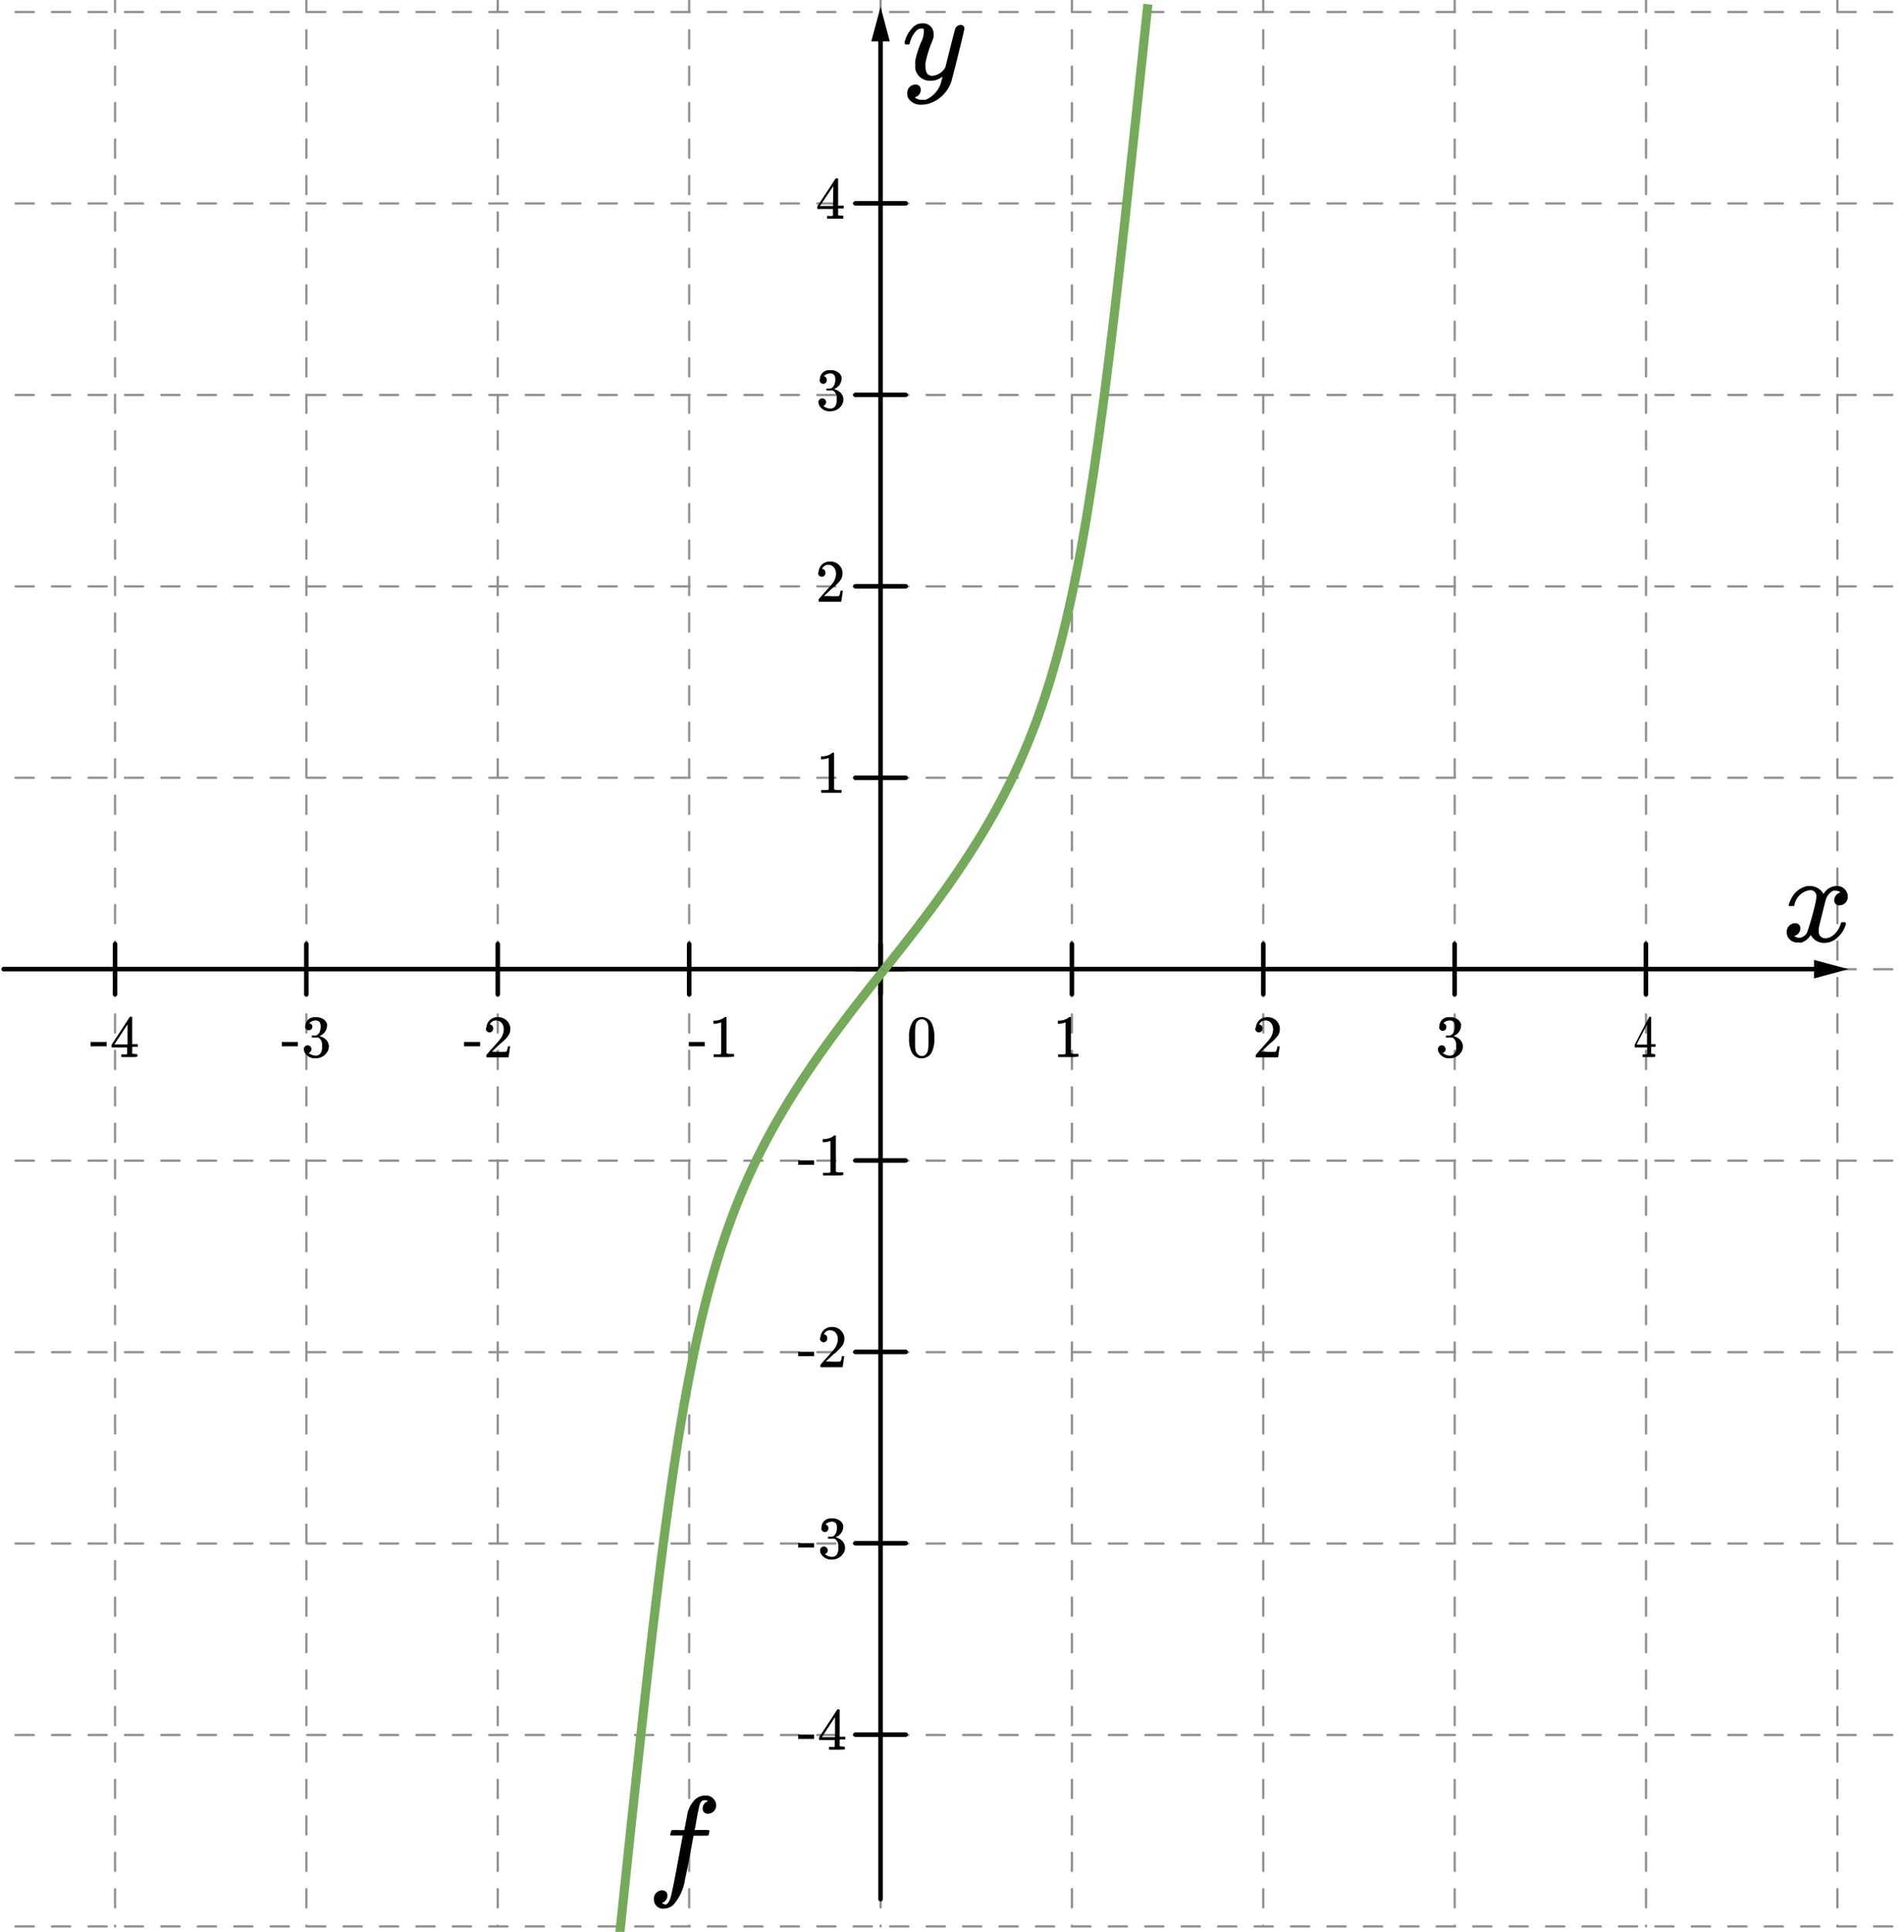 <svg id="58e52391-e663-473a-be83-b9f900723873" data-name="Слой 2" xmlns="http://www.w3.org/2000/svg" width="209" height="212" viewBox="0 0 209 212"><defs><style>.\33 5f3b230-2aba-4a54-ac2a-f251bb37c0da,.\35 85c6e26-ac19-4f4a-9ae9-b50c849ee89e,.ddc96e55-0e85-47cd-a35c-e0ede0c0b1bb{fill:none;}.ddc96e55-0e85-47cd-a35c-e0ede0c0b1bb{stroke:#919191;stroke-width:0.25px;stroke-dasharray:2;}.\35 85c6e26-ac19-4f4a-9ae9-b50c849ee89e,.d1c407e3-de8c-4147-8925-38c1e4617ff0,.ddc96e55-0e85-47cd-a35c-e0ede0c0b1bb{stroke-linecap:round;stroke-linejoin:round;}.\35 85c6e26-ac19-4f4a-9ae9-b50c849ee89e,.d1c407e3-de8c-4147-8925-38c1e4617ff0{stroke:#000;stroke-width:0.5px;}.d1c407e3-de8c-4147-8925-38c1e4617ff0{fill:#fff;}.\33 5f3b230-2aba-4a54-ac2a-f251bb37c0da{stroke:#76aa5b;stroke-miterlimit:10;}</style></defs><title>10 variant_EMN </title><line class="ddc96e55-0e85-47cd-a35c-e0ede0c0b1bb" x1="117.66" y1="-40.69" x2="117.66" y2="211.4"/><line class="ddc96e55-0e85-47cd-a35c-e0ede0c0b1bb" x1="138.67" y1="-40.69" x2="138.67" y2="211.4"/><line class="ddc96e55-0e85-47cd-a35c-e0ede0c0b1bb" x1="159.68" y1="-40.69" x2="159.68" y2="211.4"/><line class="ddc96e55-0e85-47cd-a35c-e0ede0c0b1bb" x1="180.68" y1="-40.69" x2="180.68" y2="211.4"/><line class="ddc96e55-0e85-47cd-a35c-e0ede0c0b1bb" x1="201.69" y1="-40.69" x2="201.69" y2="211.4"/><line class="ddc96e55-0e85-47cd-a35c-e0ede0c0b1bb" x1="12.63" y1="-40.69" x2="12.63" y2="211.4"/><line class="ddc96e55-0e85-47cd-a35c-e0ede0c0b1bb" x1="33.63" y1="-40.69" x2="33.63" y2="211.4"/><line class="ddc96e55-0e85-47cd-a35c-e0ede0c0b1bb" x1="54.64" y1="-40.69" x2="54.64" y2="211.4"/><line class="ddc96e55-0e85-47cd-a35c-e0ede0c0b1bb" x1="75.65" y1="-40.69" x2="75.65" y2="211.4"/><line class="ddc96e55-0e85-47cd-a35c-e0ede0c0b1bb" x1="96.66" y1="-40.69" x2="96.66" y2="211.4"/><line class="ddc96e55-0e85-47cd-a35c-e0ede0c0b1bb" x1="243.71" y1="106.36" x2="-50.39" y2="106.36"/><line class="ddc96e55-0e85-47cd-a35c-e0ede0c0b1bb" x1="243.71" y1="127.37" x2="-50.39" y2="127.37"/><line class="ddc96e55-0e85-47cd-a35c-e0ede0c0b1bb" x1="243.71" y1="148.38" x2="-50.39" y2="148.38"/><line class="ddc96e55-0e85-47cd-a35c-e0ede0c0b1bb" x1="243.71" y1="169.38" x2="-50.39" y2="169.38"/><line class="ddc96e55-0e85-47cd-a35c-e0ede0c0b1bb" x1="243.71" y1="190.39" x2="-50.39" y2="190.39"/><line class="ddc96e55-0e85-47cd-a35c-e0ede0c0b1bb" x1="243.71" y1="211.4" x2="-50.39" y2="211.4"/><line class="ddc96e55-0e85-47cd-a35c-e0ede0c0b1bb" x1="243.71" y1="1.32" x2="-50.39" y2="1.32"/><line class="ddc96e55-0e85-47cd-a35c-e0ede0c0b1bb" x1="243.71" y1="22.33" x2="-50.39" y2="22.33"/><line class="ddc96e55-0e85-47cd-a35c-e0ede0c0b1bb" x1="243.71" y1="43.34" x2="-50.39" y2="43.34"/><line class="ddc96e55-0e85-47cd-a35c-e0ede0c0b1bb" x1="243.71" y1="64.35" x2="-50.39" y2="64.35"/><line class="ddc96e55-0e85-47cd-a35c-e0ede0c0b1bb" x1="243.71" y1="85.35" x2="-50.39" y2="85.35"/><line class="585c6e26-ac19-4f4a-9ae9-b50c849ee89e" x1="0.4" y1="106.35" x2="199.81" y2="106.35"/><polygon points="199.12 107.37 202.91 106.35 199.12 105.34 199.12 107.37"/><line class="585c6e26-ac19-4f4a-9ae9-b50c849ee89e" x1="96.66" y1="3.85" x2="96.66" y2="208.4"/><polygon points="95.64 4.54 96.66 0.75 97.67 4.54 95.64 4.54"/><line class="d1c407e3-de8c-4147-8925-38c1e4617ff0" x1="96.66" y1="103.6" x2="96.66" y2="109.11"/><line class="d1c407e3-de8c-4147-8925-38c1e4617ff0" x1="117.66" y1="103.6" x2="117.66" y2="109.11"/><line class="d1c407e3-de8c-4147-8925-38c1e4617ff0" x1="138.67" y1="103.6" x2="138.67" y2="109.11"/><line class="d1c407e3-de8c-4147-8925-38c1e4617ff0" x1="159.67" y1="103.6" x2="159.67" y2="109.11"/><line class="d1c407e3-de8c-4147-8925-38c1e4617ff0" x1="93.9" y1="106.35" x2="99.41" y2="106.35"/><line class="d1c407e3-de8c-4147-8925-38c1e4617ff0" x1="93.9" y1="85.35" x2="99.41" y2="85.35"/><line class="d1c407e3-de8c-4147-8925-38c1e4617ff0" x1="93.9" y1="64.34" x2="99.41" y2="64.34"/><line class="d1c407e3-de8c-4147-8925-38c1e4617ff0" x1="93.9" y1="43.33" x2="99.41" y2="43.33"/><line class="d1c407e3-de8c-4147-8925-38c1e4617ff0" x1="93.9" y1="22.32" x2="99.41" y2="22.32"/><line class="d1c407e3-de8c-4147-8925-38c1e4617ff0" x1="93.9" y1="106.35" x2="99.41" y2="106.35"/><line class="d1c407e3-de8c-4147-8925-38c1e4617ff0" x1="33.63" y1="103.6" x2="33.63" y2="109.11"/><line class="d1c407e3-de8c-4147-8925-38c1e4617ff0" x1="54.64" y1="103.6" x2="54.64" y2="109.11"/><line class="d1c407e3-de8c-4147-8925-38c1e4617ff0" x1="75.65" y1="103.6" x2="75.65" y2="109.11"/><line class="d1c407e3-de8c-4147-8925-38c1e4617ff0" x1="96.66" y1="103.6" x2="96.66" y2="109.11"/><path d="M50.94,114.34H52.7v.48H50.94Z"/><path d="M53.39,112.77a1.2,1.2,0,0,1,1.22-1.15,1.33,1.33,0,0,1,1.4,1.11,2,2,0,0,1,0,.22,1.16,1.16,0,0,1-.23.72,3.93,3.93,0,0,1-.74.76c-.23.2-.21.18-.66.61l-.39.37h.5a8.43,8.43,0,0,0,1.1,0s0-.07.07-.14a2.82,2.82,0,0,0,.09-.45v0H56v0s-.17,1.17-.18,1.21v0H53.39v-.12c0-.11,0-.13,0-.15l.55-.63c.75-.82.78-.87.92-1.05a1.78,1.78,0,0,0,.44-1.1c0-.55-.3-1-.86-1a.7.7,0,0,0-.62.34l-.06.11h0a.37.37,0,0,1,.37.4.4.4,0,1,1-.79,0Z"/><path d="M30.94,114.34H32.7v.48H30.94Z"/><path d="M33.52,112.55a1,1,0,0,1,1-.93h.39a1.7,1.7,0,0,1,.44.14,1,1,0,0,1,.55.62.68.68,0,0,1,0,.18,1.25,1.25,0,0,1-.84,1.13h0a2,2,0,0,1,.5.22,1.1,1.1,0,0,1,.54.92,1.15,1.15,0,0,1-.13.52,1.45,1.45,0,0,1-1.32.78,1.26,1.26,0,0,1-1.23-.68.81.81,0,0,1-.07-.32.42.42,0,1,1,.52.41h0a1.28,1.28,0,0,0,.82.3.61.61,0,0,0,.55-.35,1.34,1.34,0,0,0,.11-.67v-.13a.88.88,0,0,0-.42-.84c-.1,0-.1,0-.4,0h-.3s0,0,0-.11,0-.08,0-.1l0,0,.38,0c.4-.05.59-.51.59-1,0-.29-.06-.47-.23-.57a.5.5,0,0,0-.31-.09,1.05,1.05,0,0,0-.58.18.46.46,0,0,0-.13.13h0a.38.38,0,0,1-.08.76A.37.37,0,0,1,33.52,112.55Z"/><line class="d1c407e3-de8c-4147-8925-38c1e4617ff0" x1="12.63" y1="103.6" x2="12.63" y2="109.11"/><path d="M9.94,114.34H11.7v.48H9.94Z"/><path d="M14.26,116c-.18,0-.79,0-.88,0h-.06v-.3h.2a1.33,1.33,0,0,0,.35,0,.13.13,0,0,0,.08-.07,3.35,3.35,0,0,0,0-.36v-.33H12.25v-.3l1-1.52c.63-.95,1-1.53,1-1.54s0,0,.14,0h.12l0,0v3h.61v.3h-.61v.34c0,.36,0,.36,0,.4s.11,0,.38.05h.19v.3h-.06C15,116,14.43,116,14.26,116ZM14,112.41l-1.44,2.2H14Z"/><path d="M75.61,114.34h1.75v.48H75.61Z"/><path d="M79.42,116c-.21,0-.92,0-1,0h-.08v-.3h.17a4.25,4.25,0,0,0,.49,0,.28.28,0,0,0,.16-.08v-3.41l-.05,0a2.12,2.12,0,0,1-.68.13h-.12V112h.13a1.85,1.85,0,0,0,.92-.25,1.41,1.41,0,0,0,.2-.15s0,0,.08,0,.07,0,.11,0v3.95c.09.09.23.1.43.1h.39v.3h-.07C80.36,116,79.63,116,79.42,116Z"/><path d="M196.33,99.37a3.44,3.44,0,0,1,.43-1,2.49,2.49,0,0,1,1.63-1.14l.29,0a1.67,1.67,0,0,1,1.48.87,1.77,1.77,0,0,1,.22-.29,1.59,1.59,0,0,1,1.18-.58,1.17,1.17,0,0,1,1.27,1.12.93.93,0,0,1-.89,1,.54.54,0,0,1-.6-.55.91.91,0,0,1,.69-.87.46.46,0,0,0-.15-.1.69.69,0,0,0-.4-.08.66.66,0,0,0-.26,0,1.58,1.58,0,0,0-.78.91c-.06.15-.75,2.94-.79,3.16a2.26,2.26,0,0,0,0,.42.67.67,0,0,0,.71.72c.83,0,1.5-.87,1.69-1.58.06-.18.07-.18.3-.18s.26,0,.26.11a.92.92,0,0,1,0,.15,3.16,3.16,0,0,1-1,1.5,2.06,2.06,0,0,1-1.37.51,1.61,1.61,0,0,1-1.47-.87,2,2,0,0,1-1,.83,1.25,1.25,0,0,1-.36,0,1.22,1.22,0,0,1-1.14-.57,1.1,1.1,0,0,1-.14-.55.93.93,0,0,1,.89-1,.54.54,0,0,1,.6.58.82.82,0,0,1-.49.75l-.18.08h0a.79.79,0,0,0,.21.12,1.1,1.1,0,0,0,.36.07,1.06,1.06,0,0,0,.86-.62,31.45,31.45,0,0,0,.93-3.35,3,3,0,0,0,.07-.54.65.65,0,0,0-.68-.72,2,2,0,0,0-1.72,1.58c0,.15,0,.17-.29.17h-.19A.19.19,0,0,1,196.33,99.37Z"/><path d="M105.87,3.07c0,.28-1.36,5.63-1.45,5.9a3.86,3.86,0,0,1-1.86,2.16,3,3,0,0,1-1.4.36,1.6,1.6,0,0,1-1.43-.67.91.91,0,0,1-.14-.55.94.94,0,0,1,.26-.73.9.9,0,0,1,.61-.26.55.55,0,0,1,.61.58.82.82,0,0,1-.48.75l-.18.08h0a1,1,0,0,0,.29.18,1.2,1.2,0,0,0,.44.08h.11a1.35,1.35,0,0,0,.36,0,3,3,0,0,0,1.72-2c0-.12.15-.53.15-.54a3.7,3.7,0,0,1-.71.37,2.3,2.3,0,0,1-.54.07,1.62,1.62,0,0,1-1.76-1.29,3.09,3.09,0,0,1,0-.43,2.66,2.66,0,0,1,0-.51,11.41,11.41,0,0,1,.64-2,2.65,2.65,0,0,0,.3-1.14c0-.25,0-.35-.19-.35h-.07a.82.82,0,0,0-.61.29,2.93,2.93,0,0,0-.68,1.33c-.06.13,0,.13-.28.13h-.19s-.08-.07-.08-.12a.82.82,0,0,1,0-.19A3.5,3.5,0,0,1,100.21,3a1.39,1.39,0,0,1,1-.44,1.15,1.15,0,0,1,1.27,1.21,1.25,1.25,0,0,1,0,.29,3.88,3.88,0,0,1-.21.6,11.8,11.8,0,0,0-.68,2.26,2.49,2.49,0,0,0,0,.32c0,.64.15,1.08.78,1.08a1.83,1.83,0,0,0,1.4-.93s.25-1,.53-2.12c.44-1.73.54-2.09.58-2.17a.67.67,0,0,1,.6-.37A.43.43,0,0,1,105.87,3.07Z"/><path d="M73,209c.25,0,.43-.28.55-.58.32-.87,1.36-7,1.41-7v0h-.65c-.61,0-.65,0-.69,0s-.08-.08,0-.3a1.48,1.48,0,0,1,.07-.22c0-.08,0-.08.76-.08a5.35,5.35,0,0,0,.67,0s.24-1.29.29-1.5a3.09,3.09,0,0,1,.87-1.83,1.63,1.63,0,0,1,1.15-.46,1.12,1.12,0,0,1,1.18,1,.91.91,0,0,1-.87,1,.55.55,0,0,1-.61-.58.82.82,0,0,1,.48-.75l.13-.07a1.47,1.47,0,0,0-.42-.08c-.28,0-.46.25-.53.53-.24.93-.5,2.69-.54,2.73s0,0,.76,0,.87,0,.87.11a3,3,0,0,1-.1.44c0,.08,0,.08-.87.08h-.78L75.84,203c-.37,2-.53,2.73-.64,3.2A5.38,5.38,0,0,1,73.94,209a1.54,1.54,0,0,1-1,.44,1,1,0,0,1-1.16-1,.91.91,0,0,1,.87-1,.55.55,0,0,1,.61.58.82.82,0,0,1-.48.75l-.12.07A1.9,1.9,0,0,0,73,209Z"/><path d="M91.23,87c-.21,0-.92,0-1,0h-.08v-.3h.17a4.25,4.25,0,0,0,.49,0,.28.28,0,0,0,.16-.08V83.19l-.05,0a2.12,2.12,0,0,1-.68.13h-.12V83h.13a1.85,1.85,0,0,0,.92-.25,1.44,1.44,0,0,0,.2-.15s0,0,.08,0,.07,0,.11,0V86.6c.09.09.23.1.43.1h.39V87h-.07C92.17,87,91.44,87,91.23,87Z"/><line class="d1c407e3-de8c-4147-8925-38c1e4617ff0" x1="93.9" y1="127.35" x2="99.41" y2="127.35"/><line class="d1c407e3-de8c-4147-8925-38c1e4617ff0" x1="93.9" y1="148.35" x2="99.41" y2="148.35"/><line class="d1c407e3-de8c-4147-8925-38c1e4617ff0" x1="93.9" y1="169.35" x2="99.41" y2="169.35"/><line class="d1c407e3-de8c-4147-8925-38c1e4617ff0" x1="93.9" y1="190.35" x2="99.41" y2="190.35"/><path d="M101.18,111.61a1.26,1.26,0,0,1,.84.33,1.35,1.35,0,0,1,.3.45,3.56,3.56,0,0,1,.24,1.5,3.2,3.2,0,0,1-.28,1.56,1.11,1.11,0,0,1-.54.55,1.24,1.24,0,0,1-.56.14,1.2,1.2,0,0,1-1.11-.69,3.21,3.21,0,0,1-.28-1.56,3.05,3.05,0,0,1,.38-1.75A1.2,1.2,0,0,1,101.18,111.61Zm0,.24a.66.66,0,0,0-.47.21c-.19.2-.24.41-.26,1.12,0,.12,0,.36,0,.62s0,.76,0,.88c0,.61.09.81.28,1a.56.56,0,0,0,.46.2.55.55,0,0,0,.45-.2c.19-.2.24-.4.28-1,0-.13,0-.52,0-.88s0-.5,0-.62c0-.71-.07-.92-.26-1.12A.59.59,0,0,0,101.18,111.86Z"/><path d="M117.23,116c-.21,0-.92,0-1,0h-.08v-.3h.17a4.25,4.25,0,0,0,.49,0,.28.28,0,0,0,.16-.08v-3.41l-.05,0a2.12,2.12,0,0,1-.68.13h-.12V112h.13a1.85,1.85,0,0,0,.92-.25,1.44,1.44,0,0,0,.2-.15s0,0,.08,0,.07,0,.11,0v3.95c.09.09.23.1.43.1h.39v.3h-.07C118.17,116,117.44,116,117.23,116Z"/><path d="M89.86,62.77a1.2,1.2,0,0,1,1.22-1.15,1.33,1.33,0,0,1,1.4,1.11,2,2,0,0,1,0,.22,1.16,1.16,0,0,1-.23.72,3.92,3.92,0,0,1-.75.76c-.23.2-.21.18-.66.61l-.39.37H91a8.4,8.4,0,0,0,1.1,0s0-.07.07-.14a2.87,2.87,0,0,0,.09-.45v0h.26v0s-.16,1.17-.18,1.21v0H89.86v-.12c0-.11,0-.13,0-.15l.55-.63c.74-.82.78-.87.92-1.05a1.79,1.79,0,0,0,.44-1.1c0-.55-.3-1-.86-1a.7.7,0,0,0-.62.34l-.06.11h0a.37.37,0,0,1,.37.4.4.4,0,1,1-.79,0Z"/><path d="M137.86,112.77a1.2,1.2,0,0,1,1.22-1.15,1.33,1.33,0,0,1,1.4,1.11,2,2,0,0,1,0,.22,1.16,1.16,0,0,1-.23.72,3.92,3.92,0,0,1-.75.76c-.23.2-.21.18-.66.61l-.39.37h.5a8.4,8.4,0,0,0,1.1,0s0-.07.07-.14a2.87,2.87,0,0,0,.09-.45v0h.26v0s-.16,1.17-.18,1.21v0h-2.45v-.12c0-.11,0-.13,0-.15l.55-.63c.74-.82.78-.87.92-1.05a1.79,1.79,0,0,0,.44-1.1c0-.55-.3-1-.86-1a.7.7,0,0,0-.62.34l-.06.11h0a.37.37,0,0,1,.37.4.4.4,0,1,1-.79,0Z"/><path d="M158,112.55a1,1,0,0,1,1-.93h.39a1.71,1.71,0,0,1,.44.14,1,1,0,0,1,.55.62.73.73,0,0,1,0,.18,1.25,1.25,0,0,1-.84,1.13h0a2,2,0,0,1,.5.22,1.1,1.1,0,0,1,.54.92,1.14,1.14,0,0,1-.12.52,1.45,1.45,0,0,1-1.32.78,1.26,1.26,0,0,1-1.23-.68.81.81,0,0,1-.07-.32.42.42,0,1,1,.52.41h0a1.28,1.28,0,0,0,.82.3.61.61,0,0,0,.55-.35,1.34,1.34,0,0,0,.11-.67v-.13a.88.88,0,0,0-.42-.84c-.1,0-.1,0-.4,0h-.3s0,0,0-.11,0-.08,0-.1l0,0,.38,0c.4-.05.59-.51.59-1,0-.29-.06-.47-.23-.57a.5.5,0,0,0-.31-.09,1.05,1.05,0,0,0-.58.18.49.49,0,0,0-.13.13h0a.37.37,0,0,1,.31.38.39.39,0,1,1-.77,0Z"/><line class="d1c407e3-de8c-4147-8925-38c1e4617ff0" x1="180.67" y1="103.6" x2="180.67" y2="109.11"/><path d="M181,116c-.14,0-.63,0-.7,0h0v-.3h.16a.84.84,0,0,0,.28,0,.12.12,0,0,0,.06-.07s0-.13,0-.36v-.33h-1.36v-.3l.79-1.52c.5-.95.8-1.53.81-1.54s0,0,.11,0h.09l0,0v3h.48v.3h-.48v.34c0,.36,0,.36,0,.4s.08,0,.3.05h.15v.3h0C181.63,116,181.16,116,181,116Zm-.21-3.57-1.15,2.2h1.15Z"/><path d="M90,41.55a1,1,0,0,1,1-.93h.39a1.71,1.71,0,0,1,.44.14,1,1,0,0,1,.55.62.73.73,0,0,1,0,.18,1.25,1.25,0,0,1-.84,1.13h0a2,2,0,0,1,.5.22,1.1,1.1,0,0,1,.54.92,1.14,1.14,0,0,1-.12.52,1.45,1.45,0,0,1-1.32.78,1.26,1.26,0,0,1-1.23-.68.81.81,0,0,1-.07-.32.42.42,0,1,1,.52.41h0a1.28,1.28,0,0,0,.82.3.61.61,0,0,0,.55-.35,1.34,1.34,0,0,0,.11-.67v-.13a.88.88,0,0,0-.42-.84c-.1,0-.1,0-.4,0h-.3s0,0,0-.11,0-.08,0-.1l0,0,.38,0c.4-.05.59-.51.59-1,0-.29-.06-.47-.23-.57a.5.5,0,0,0-.31-.09,1.05,1.05,0,0,0-.58.18.49.49,0,0,0-.13.13h0a.37.37,0,0,1,.31.38.39.39,0,1,1-.77,0Z"/><path d="M91.73,24c-.18,0-.79,0-.88,0h-.06v-.3H91a1.33,1.33,0,0,0,.35,0,.13.13,0,0,0,.08-.07,3.11,3.11,0,0,0,0-.36v-.33H89.72v-.3l1-1.52c.63-.95,1-1.53,1-1.54s0,0,.14,0H92l0,0v3h.61v.3H92v.34c0,.36,0,.36,0,.4s.11,0,.38.05h.19V24h-.06C92.49,24,91.9,24,91.73,24Zm-.26-3.57L90,22.61h1.44Z"/><path class="35f3b230-2aba-4a54-ac2a-f251bb37c0da" d="M97,106.47C117.5,81,118.5,72,126,.47"/><path class="35f3b230-2aba-4a54-ac2a-f251bb37c0da" d="M97,106.47C76.5,132,75.5,141,68,212.47"/><path d="M87.61,127.34h1.75v.48H87.61Z"/><path d="M91.42,129c-.21,0-.92,0-1,0h-.08v-.3h.17a4.25,4.25,0,0,0,.49,0,.28.28,0,0,0,.16-.08v-3.41l-.05,0a2.12,2.12,0,0,1-.68.13h-.12V125h.13a1.85,1.85,0,0,0,.92-.25,1.44,1.44,0,0,0,.2-.15s0,0,.08,0,.07,0,.11,0v3.95c.09.09.23.1.43.1h.39v.3h-.07C92.36,129,91.63,129,91.42,129Z"/><path d="M87.61,148.34h1.75v.48H87.61Z"/><path d="M90.06,146.77a1.2,1.2,0,0,1,1.22-1.15,1.33,1.33,0,0,1,1.4,1.11,2,2,0,0,1,0,.22,1.16,1.16,0,0,1-.23.72,3.92,3.92,0,0,1-.75.76c-.23.2-.21.18-.66.61l-.39.37h.5a8.4,8.4,0,0,0,1.1,0s0-.07.07-.14a2.87,2.87,0,0,0,.09-.45v0h.26v0s-.16,1.17-.18,1.21v0H90.06v-.12c0-.11,0-.13,0-.15l.55-.63c.74-.82.78-.87.92-1.05a1.79,1.79,0,0,0,.44-1.1c0-.55-.3-1-.86-1a.7.7,0,0,0-.62.34l-.06.11h0a.37.37,0,0,1,.37.4.4.4,0,1,1-.79,0Z"/><path d="M87.61,169.34h1.75v.48H87.61Z"/><path d="M90.18,167.55a1,1,0,0,1,1-.93h.39a1.71,1.71,0,0,1,.44.14,1,1,0,0,1,.55.62.73.73,0,0,1,0,.18,1.25,1.25,0,0,1-.84,1.13h0a2,2,0,0,1,.5.22,1.1,1.1,0,0,1,.54.92,1.14,1.14,0,0,1-.12.52,1.45,1.45,0,0,1-1.32.78,1.26,1.26,0,0,1-1.23-.68.81.81,0,0,1-.07-.32.42.42,0,1,1,.52.41h0a1.28,1.28,0,0,0,.82.3.61.61,0,0,0,.55-.35,1.34,1.34,0,0,0,.11-.67v-.13a.88.88,0,0,0-.42-.84c-.1,0-.1,0-.4,0h-.3s0,0,0-.11,0-.08,0-.1l0,0,.38,0c.4-.05.59-.51.59-1,0-.29-.06-.47-.23-.57a.5.5,0,0,0-.31-.09,1.05,1.05,0,0,0-.58.18.49.49,0,0,0-.13.13h0a.37.37,0,0,1,.31.38.39.39,0,1,1-.77,0Z"/><path d="M87.61,190.34h1.75v.48H87.61Z"/><path d="M91.92,192c-.18,0-.79,0-.88,0H91v-.3h.2a1.33,1.33,0,0,0,.35,0,.13.13,0,0,0,.08-.07,3.11,3.11,0,0,0,0-.36v-.33H89.91v-.3l1-1.52c.63-.95,1-1.53,1-1.54s0,0,.14,0h.12l0,0v3h.61v.3h-.61v.34c0,.36,0,.36,0,.4s.11,0,.38.05h.19v.3h-.06C92.68,192,92.09,192,91.92,192Zm-.26-3.57-1.44,2.2h1.44Z"/></svg>